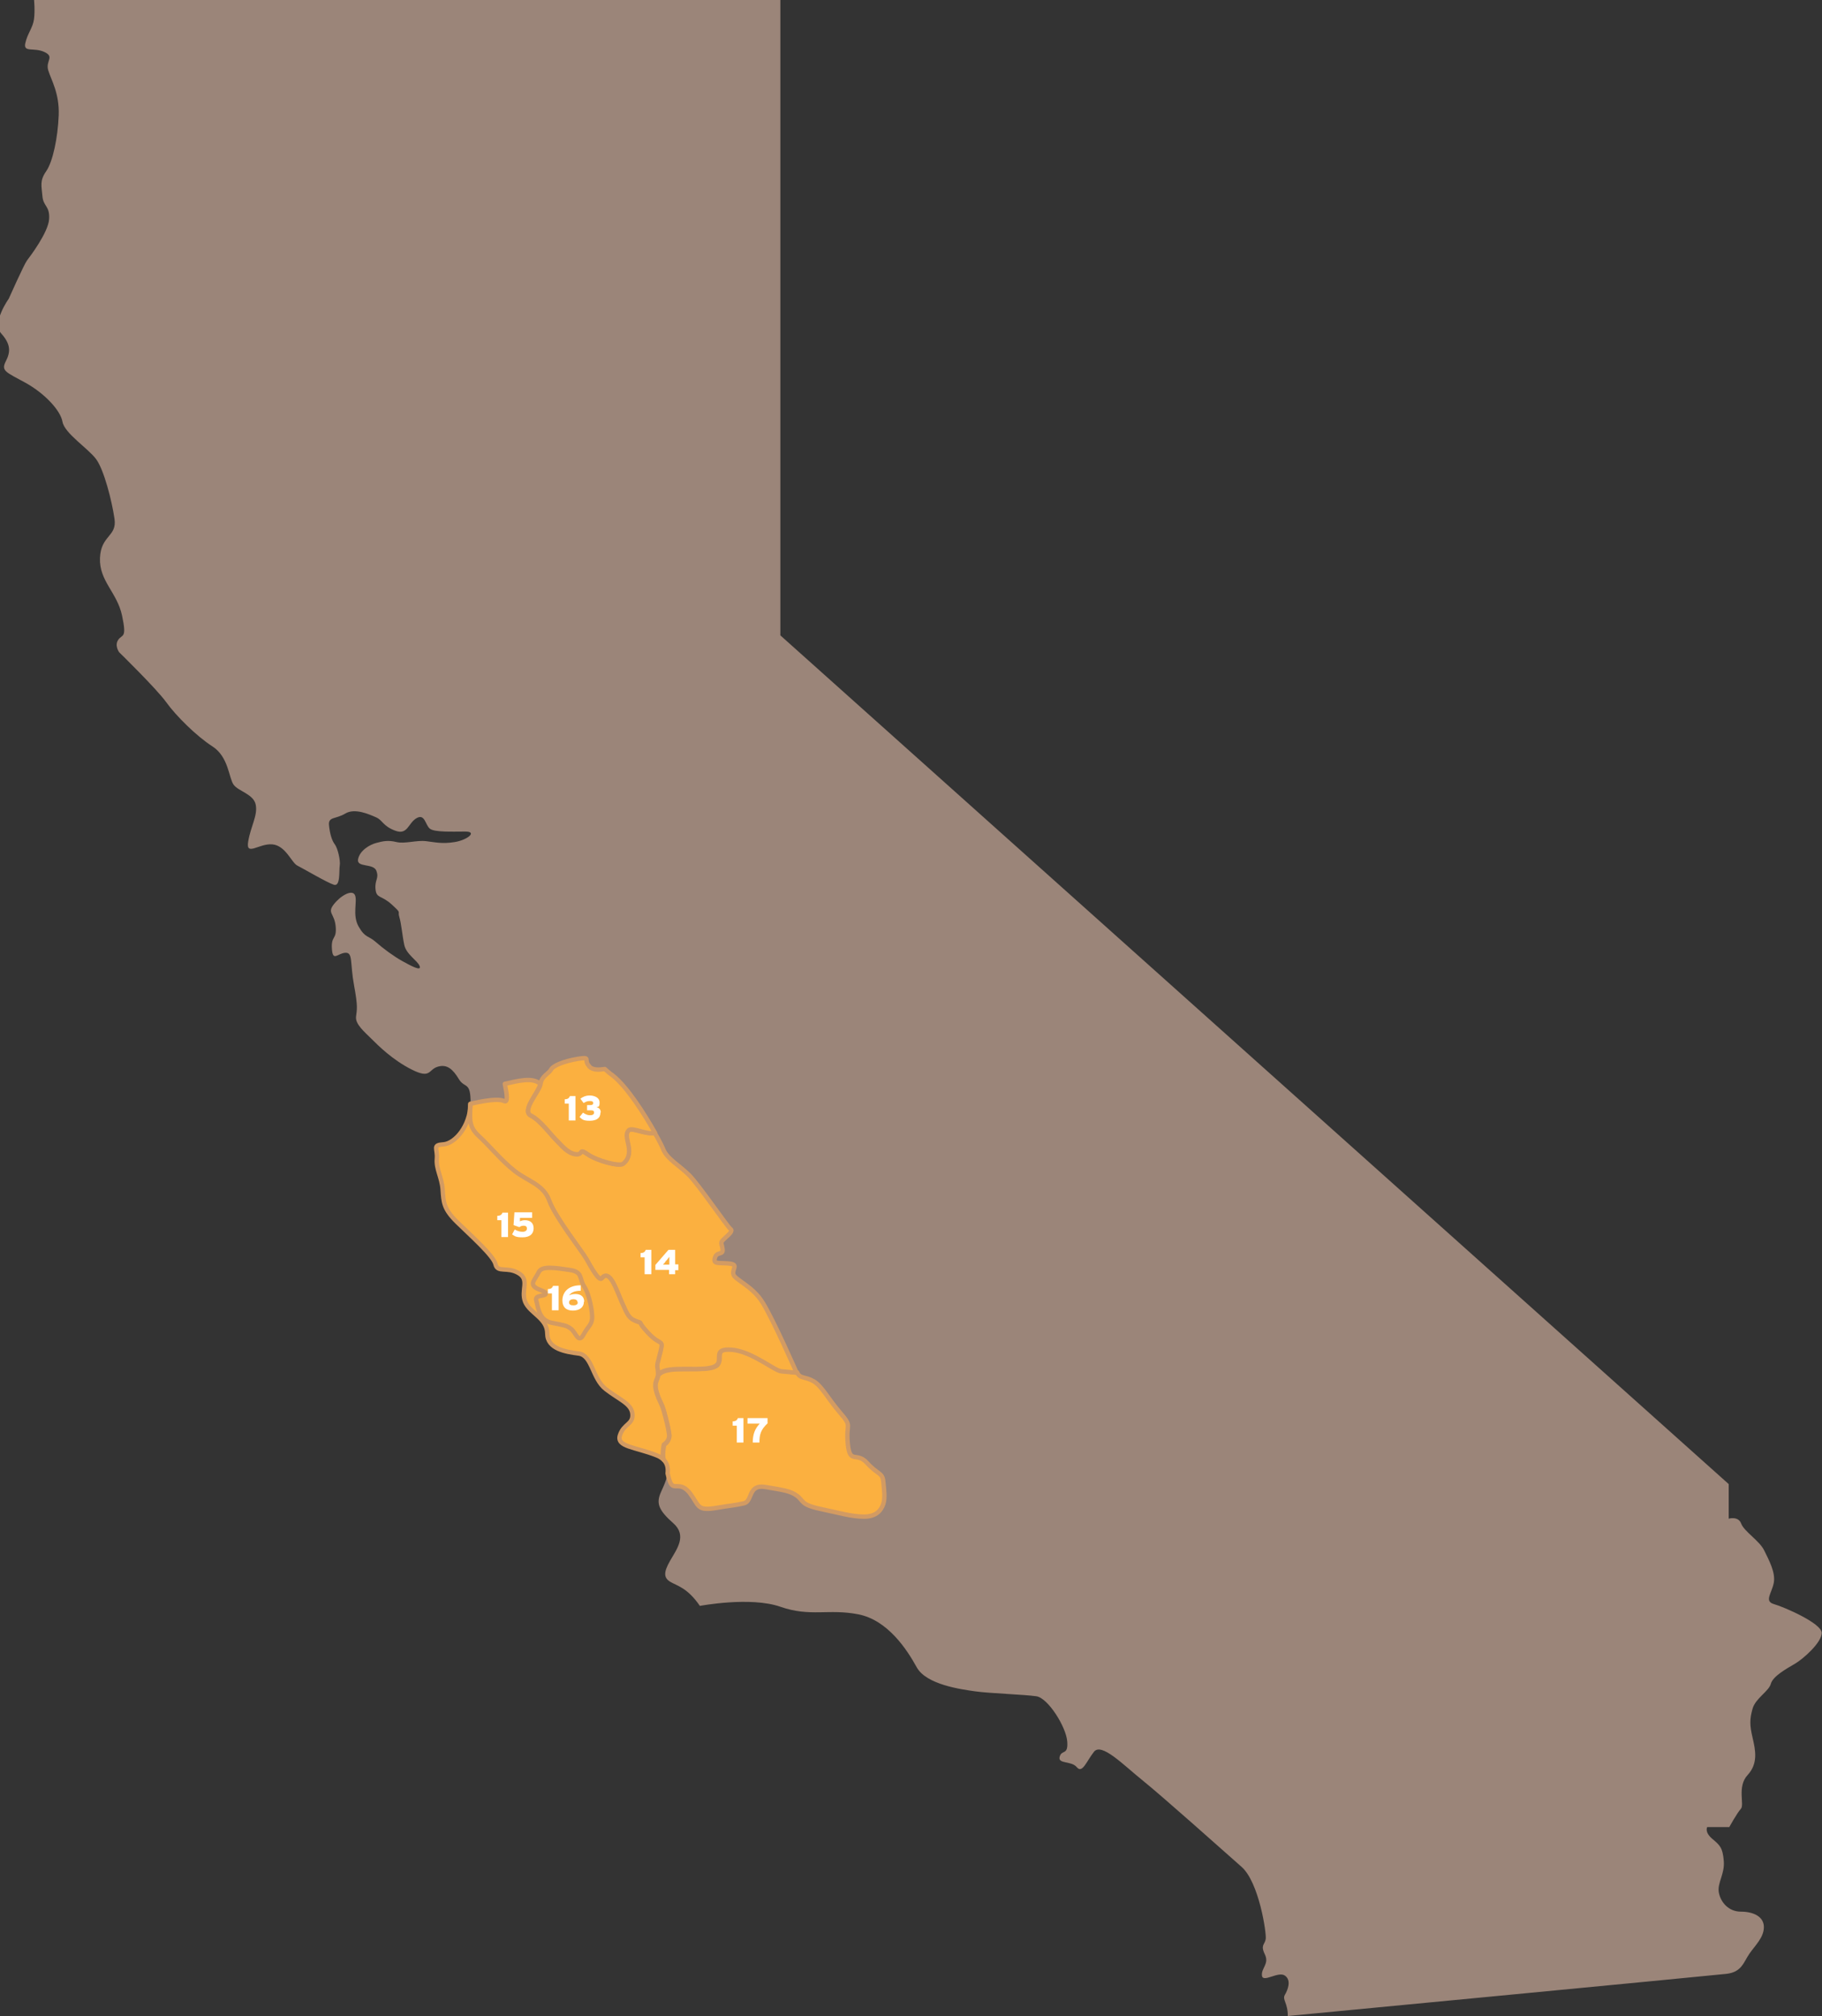 <?xml version="1.0" encoding="UTF-8"?>
<svg id="Layer_1" data-name="Layer 1" xmlns="http://www.w3.org/2000/svg" version="1.1" viewBox="0 0 626.9 693.6">
  <rect x="0" y="0" width="626.9" height="693.6" fill="#333333" stroke="none"/>
  <defs>
    <style>
      .cls-1 {
        fill: #9b8579;
      }

      .cls-1, .cls-2 {
        stroke-width: 0px;
      }

      .cls-3 {
        fill: #fbb040;
        stroke: #d39b62;
        stroke-linecap: round;
        stroke-linejoin: round;
        stroke-width: 1.5px;
      }

      .cls-2 {
        fill: #fff;
      }
    </style>
  </defs>
  <path class="cls-1" d="M12.2,0h256.3v218.6l326.3,292v11.9s3.3-1,4.3,1.7,6.3,5.9,7.9,9.2,4,7.6,3.3,11.2-3.4,6.3.1,7.3,16.4,6.6,16.4,9.9-6.3,8.9-9.2,10.6-7.6,4.3-8.3,6.9-5.3,5-6.3,8.6-1,5.6,0,9.9,2,8.9-1.7,12.9-1,10.2-2.3,11.6-4,6.3-4,6.3h-7.6s-1,1.7,1.7,4,3.6,3,4,7.6-2.3,7.6-1.7,10.9,3.3,6.6,7.6,6.6,7.9,1.7,7.9,5.3-3,6.3-5,9.2-2.6,6.3-7.9,6.9-150.9,14.5-150.9,14.5c0-4.6-2-5.6-1-7.3s2.3-5,0-6.6-7.6,2.6-7.9,0,2.6-4,1-7.3,0-3.3.3-5.3-2.3-19.5-8.3-24.8-27.4-24.4-34-29.7-14.2-13.2-16.8-9.9-4,7.6-5.9,5.3-6.6-1-5.9-3.6,3-.3,2.6-5.3-6.6-14.9-10.6-15.5-16.2-1-21.1-1.7-16.8-2.3-20.1-8.3-9.9-16.2-20.1-18.2-16.5,1-26.8-2.6-27.7-.3-27.7-.3c-4.3-6.3-7.9-6.9-10.2-8.3s-2.3-3.3,0-7.3,5.9-8.6,1-12.9-5.6-6.6-4.6-9.6,6.3-10.9-1-13.9-13.9-3-12.6-6.9,4.6-3.6,4.3-7.3-4.6-5-9.2-8.6-4.6-11.6-9.2-12.2-10.9-1.7-10.9-6.9-5.9-6.9-7.6-10.9,1.7-7.6-2.3-9.9-7.3,0-7.9-3-8.6-9.9-13.2-14.5-4.6-6.9-5-11.2-2.3-6.9-2-10.6-1.7-4.6,2.3-5,9.1-6.2,9.2-13.9-2-5-4-8.3-4-5.3-7.3-4.3-2.3,4.3-8.9,1-11.6-8.3-13.9-10.6-5.6-5-5.3-7.6.7-3.3-.7-10.9-.3-11.3-3-11.1-4.3,3.2-4.6-1.4,1.7-3,1.3-7.6-3-4.6-.7-7.6,6.3-5.3,7.3-3.3-1,6.9,1.3,10.9,3.3,3,5.9,5.3,6.3,5,9.2,6.6,6.6,3.6,5.9,1.7-4.6-4-5.3-7.3-1-7.3-1.7-9.6,1-1-2.6-4.3-5.3-2-5.6-5.3,1.3-3.6.3-6.3-6.9-1-6.3-4,4-5,6.3-5.6,4-1,6.9-.3,6.9-.7,10.2-.3,5.6,1,9.9.3,7.9-3.6,3.6-3.6-10.6.3-12.2-1-1.7-5.3-4.6-3.6-3,5.9-7.3,4.3-4.3-3.6-6.6-4.6-7.3-3.3-10.6-1.3-5.9,1-5.6,4,1,5.3,2,6.6,2,5.6,1.7,7.3.3,7.3-2,6.6-10.6-5.6-12.6-6.6-4-6.9-8.6-7.3-9.2,4.3-8.3-1,3.3-8.9,2.6-12.6-5.9-4.6-7.6-6.9-1.7-9.6-7.3-13.2c-5.6-3.6-12.6-10.6-15.9-15.2s-16.2-17.2-16.2-17.2c0,0-1.7-2.3-.3-4.3s3-.3,1.3-8.3-7.9-11.9-7.6-19.8,5.9-7.3,5-13.5-3.6-16.8-6.3-20.5-10.9-8.9-11.6-12.9-6.3-9.9-12.9-13.5c-6.6-3.6-8.3-4-6.6-7.3s1.7-5.9-1.6-9.6,2.6-11.9,2.6-11.9c0,0,5.3-11.9,6.3-13.2s7.3-9.6,7.6-14.2-2-4.3-2.3-7.9-1-5.3,1.3-8.6,4-11.6,4.3-19.2-2.6-12.2-3.6-15.5,2.3-4.6-1.3-6.3-7.3.3-6.6-3,2.6-5.3,3-8.3,0-6.9,0-6.9Z"/>
  <path class="cls-3" d="M237.5,513.9c3,4,2.3,5.9,8.3,5,5.9-1,7.3-1,10.2-1.7,3-.7,1.3-6.6,7.3-5.6,5.9,1,8.6,1.3,10.9,3,2.3,1.7,1.3,3.1,7.9,4.5,6.6,1.4,10.9,2.7,15.2,2.7s5.9-2.3,6.6-4.3c.7-2,.3-5,0-7.9-.3-3-2-2.3-5.6-6.3s-5.9.7-6.6-6.6c-.7-7.3,1.7-5.6-2.6-10.6-4.3-5-6.3-9.2-9.2-10.9-3-1.7-4.7-.8-5.6-3,0,0-3-.3-5.3-.5-2.3-.2-9.9-6.7-16.8-7.4-6.9-.7-3.3,3-5.3,5.3-2,2.3-11.2,1-16.2,1.7-2,.3-3.2.8-4.2,1.8-.2,1.7-1.3,2.3-.8,4.9.7,3.3,2,4.6,2.8,7.6s1.5,5.6,1.8,7.9c.3,2.3-1.8,3.6-1.8,3.6,0,0-.8,4.1,0,5.3h0c1.2,1.3,1.4,2.9,1.2,4.5.4,1.8.9,3.6,1.6,4.1,1.3,1,3.3-1,6.3,3Z"/>
  <path class="cls-3" d="M246.7,469.7c2-2.3-1.7-5.9,5.3-5.3,6.9.7,14.5,7.2,16.8,7.4,2.3.2,5.3.5,5.3.5,0,0-7.9-18-11.6-24-3.6-6-9.9-8-10.2-10-.3-2,2-3.3-1.7-3.6-3.6-.3-5.3.3-4.6-2,.7-2.3,3-.7,2.6-3-.3-2.3-1-2,.7-3.6s3-2.6,2-3.3c-1-.7-10.9-15.2-14.2-18.5s-7.6-5.6-8.9-8.9c-.4-1-1.4-3-2.9-5.6-3.1.6-7.8-1.9-9-1-1.6,1.3-.4,3.6,0,6.3s-.7,4.3-2,5.3c-1.3,1-8.9-1-12.2-3.3-3.3-2.3-1.3.3-4.1,0-2.8-.3-4.8-3-6.8-5s-5.3-6.6-8.6-8.3c-3.3-1.7,3-8.3,3.3-10.9-2.7-2.4-7.7-1-12.2,0,.7,3.5,1.2,6.7-.3,5.9-2.6-1.3-11.6,1-11.6,1-.3,5.6-.7,7.9,3,11.2,3.6,3.3,7.6,8.3,12.2,11.9,4.6,3.6,9.9,4.6,11.9,10.2,2,5.6,11.4,17.6,12.7,19.9,1.9,3.3,4.5,8,5.4,6.8,2.7-3.3,5,3.8,6.9,8.3,2,4.5,2.3,5.5,5,6.5,2.6,1-.3-.7,4,4s5.3,2,4.3,6.3-1.4,4.3-1,6.3c.1.7.2,1.3.1,1.8,1-.9,2.1-1.5,4.2-1.8,5-.7,14.2.7,16.2-1.7Z"/>
  <path class="cls-3" d="M152.6,393.7c-4,.3-2,1.3-2.3,5-.3,3.6,1.7,6.3,2,10.6.3,4.3.3,6.6,5,11.2s12.6,11.6,13.2,14.5c.7,3,4,.7,7.9,3,4,2.3.7,5.9,2.3,9.9,1.7,4,7.6,5.6,7.6,10.9s6.3,6.3,10.9,6.9c4.6.7,4.6,8.6,9.2,12.2,4.6,3.6,8.9,5,9.2,8.6.3,3.6-3,3.3-4.3,7.3-1.3,4,5.3,4,12.6,6.9,1.1.4,1.9,1,2.5,1.6h0c-.8-1.2,0-5.3,0-5.3,0,0,2.2-1.3,1.8-3.6-.3-2.3-1-5-1.8-7.9s-2.1-4.3-2.8-7.6c-.5-2.6.6-3.2.8-4.9,0-.5,0-1-.1-1.8-.4-2,0-2,1-6.3s0-1.7-4.3-6.3-1.3-3-4-4c-2.6-1-3-2-5-6.5-2-4.5-4.2-11.7-6.9-8.3-1,1.2-3.6-3.6-5.4-6.8-1.3-2.3-10.7-14.3-12.7-19.9-2-5.6-7.3-6.6-11.9-10.2-4.6-3.6-8.6-8.6-12.2-11.9-3.6-3.3-3.3-5.6-3-11.2-.2,7.7-5.3,13.5-9.2,13.9Z"/>
  <path class="cls-3" d="M202.8,366.9c-2.3-2.3.9-3.4-4-2.6s-8.6,2.4-9.2,3.7c-.7,1.3-3.3,2.3-3.6,4.9-.3,2.6-6.7,9.2-3.3,10.9,3.3,1.7,6.6,6.3,8.6,8.3s4,4.6,6.8,5c2.8.3.8-2.3,4.1,0,3.3,2.3,10.9,4.3,12.2,3.3,1.3-1,2.3-2.7,2-5.3s-1.5-4.9,0-6.3c1.2-1,5.9,1.6,9,1-3.6-6.4-9.7-16-14.6-19.8-1-.7-1.8-1.4-2.7-2.2-2.2.3-4,.4-5.3-.8Z"/>
  <path class="cls-3" d="M185.5,437.4c-1.3,2.7-2.8,3.8-1.8,5.1s4.2,1.6,4.1,2.6-3.9.3-3.3,2.3.8,6.8,5.3,7.7,5.1.9,6.7,2.1,2.5,5.2,4.2,2.1,2.7-3.3,3-5.4-.9-8.6-2.7-11.3-.3-5-5.1-5.7-9.4-1.4-10.4.6Z"/>
  <g>
    <path class="cls-2" d="M198,385.5h-2.3v-5.8h-1.4v-1.5c1.1,0,1.5-.4,1.8-1.1h1.9v8.4Z"/>
    <path class="cls-2" d="M206.6,382.8c0,1.9-1.4,2.8-3.7,2.8s-2.6-.5-3.5-1.3l1.2-1.5c.7.5,1.5.9,2.4.9s1.4-.3,1.4-.9-.3-.8-1.2-.8h-1.2v-1.8h1.1c.7,0,1-.2,1-.7s-.3-.7-1.2-.7-1.4.3-2.1.7l-1.1-1.5c.8-.6,1.8-1.1,3.2-1.1s3.4.6,3.4,2.4-.5,1.4-1.1,1.6c.8.2,1.5.7,1.5,1.8Z"/>
  </g>
  <g>
    <path class="cls-2" d="M224.1,438.4h-2.3v-5.8h-1.4v-1.5c1.1,0,1.5-.4,1.8-1.1h1.9v8.4Z"/>
    <path class="cls-2" d="M233.4,437h-1.1v1.4h-2.1v-1.5h-4.7v-1.7l4.5-5.2h2.3v5h1.1v2ZM230.3,432.4c-.2.3-.5.6-1,1.3h-.1c-.4.7-.8,1.1-1.1,1.4.4,0,1,0,1.6,0h.6v-.8c0-.5,0-1.4,0-1.8Z"/>
  </g>
  <g>
    <path class="cls-2" d="M174.8,425.6h-2.3v-5.8h-1.4v-1.5c1.1,0,1.5-.4,1.8-1.1h1.9v8.4Z"/>
    <path class="cls-2" d="M183.6,422.6c0,2-1.4,3.1-3.8,3.1s-2.6-.4-3.6-1l.9-1.7c.8.5,1.8.8,2.7.8s1.5-.4,1.5-1.1-.4-1-1.1-1-1.1.2-1.5.5l-2-.7.3-4.4h6.1v1.9h-4.2v1.2c.4-.2.9-.4,1.7-.4,1.8,0,3,.9,3,2.8Z"/>
  </g>
  <g>
    <path class="cls-2" d="M192.2,450.8h-2.3v-5.8h-1.4v-1.5c1.1,0,1.5-.4,1.8-1.1h1.9v8.4Z"/>
    <path class="cls-2" d="M200.9,447.9c0,1.9-1.5,3-3.8,3s-3.6-1.2-3.6-3.5,1.5-5.2,6.3-5.2v1.9c-2.2,0-3.3.6-4,1.6.5-.3,1.2-.5,2.2-.5,1.7,0,3,.8,3,2.6ZM198.7,448c0-.6-.5-1-1.4-1s-1.5.4-1.5,1.1.5,1,1.5,1,1.5-.4,1.5-1Z"/>
  </g>
  <g>
    <path class="cls-2" d="M255.8,496.3h-2.3v-5.8h-1.4v-1.5c1.1,0,1.5-.4,1.8-1.1h1.9v8.4Z"/>
    <path class="cls-2" d="M264.2,489.6c-2.5,2.3-2.9,4-2.9,6.7h-2.3c0-2.9.8-4.8,2.4-6.5h-4.2v-1.9h6.9v1.7Z"/>
  </g>
</svg>